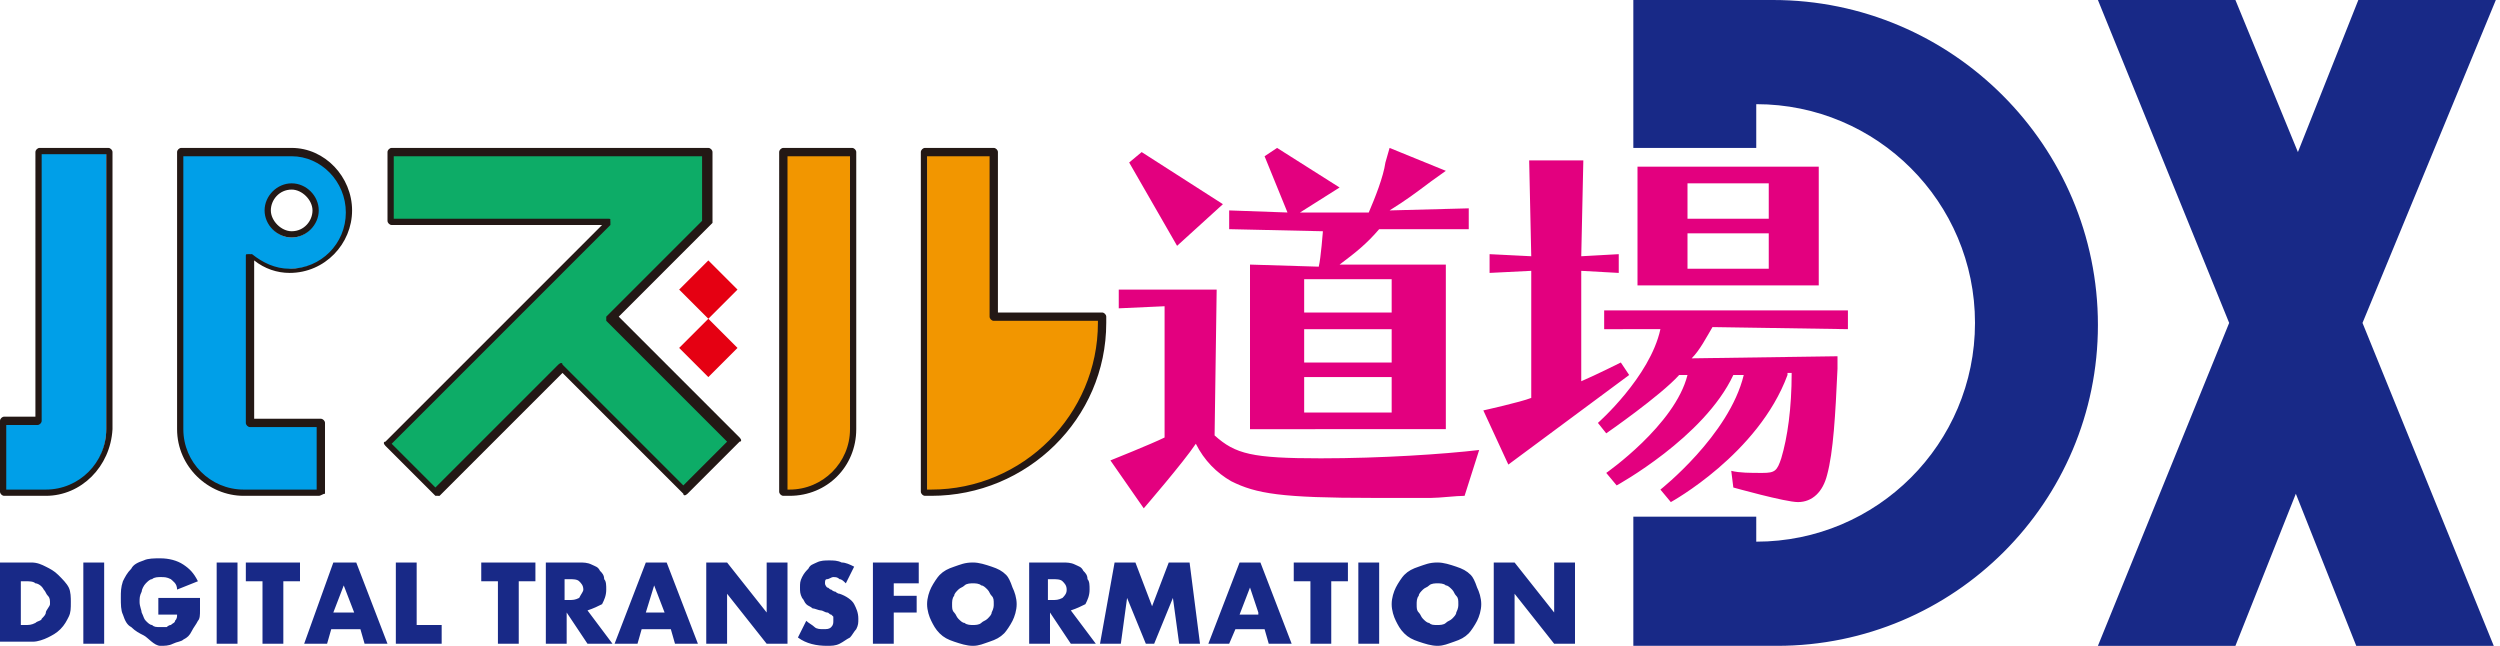 <?xml version="1.0" encoding="utf-8"?>
<svg version="1.1" xmlns="http://www.w3.org/2000/svg" xmlns:xlink="http://www.w3.org/1999/xlink" width="120" height="31" x="0px" y="0px" viewBox="0 0 120 31" style="enable-background:new 0 0 120 31;" xml:space="preserve">
<style type="text/css">
	.st0{fill:#182987;}
	.st1{fill:#009FE8;}
	.st2{fill:#0DAC67;}
	.st3{fill:#E50012;}
	.st4{fill:#F29600;}
	.st5{fill:#E3007F;}
	.st6{fill:#231815;}
</style>
<g>
	<path class="st0" d="M100.7,15.6c0,8.5-6.9,15.4-15.4,15.4h-1h-5.9v-6.2h5.9V26c5.8,0,10.5-4.7,10.5-10.5C94.8,9.7,90.1,5,84.3,5
		v2.1h-5.9V0h5.9h0.8C93.7,0,100.7,7,100.7,15.6L100.7,15.6z M3.3,28.2c0.1,0.2,0.1,0.5,0.1,0.7c0,0.3,0,0.5-0.1,0.7
		c-0.1,0.2-0.2,0.4-0.4,0.6c-0.2,0.2-0.4,0.3-0.6,0.4c-0.2,0.1-0.5,0.2-0.7,0.2H0V27h1.5c0.3,0,0.5,0.1,0.7,0.2
		c0.2,0.1,0.4,0.2,0.6,0.4C3,27.8,3.2,28,3.3,28.2z M2.4,29c0-0.2,0-0.3-0.1-0.4c-0.1-0.1-0.1-0.2-0.2-0.3C2,28.1,1.8,28,1.7,28
		c-0.1-0.1-0.3-0.1-0.5-0.1H1V30h0.2c0.2,0,0.3,0,0.5-0.1c0.1-0.1,0.3-0.1,0.3-0.2c0.1-0.1,0.2-0.2,0.2-0.3S2.4,29.1,2.4,29z
		 M4,30.9h1V27H4V30.9z M7.7,29.5h0.8c0,0.1,0,0.2-0.1,0.3c0,0.1-0.1,0.1-0.2,0.2c-0.1,0-0.2,0.1-0.2,0.1c-0.1,0-0.2,0-0.3,0
		c-0.2,0-0.3,0-0.4-0.1C7.2,30,7.1,29.9,7,29.8c-0.1-0.1-0.1-0.2-0.2-0.4c0-0.1-0.1-0.3-0.1-0.5c0-0.2,0-0.3,0.1-0.5
		c0-0.1,0.1-0.3,0.2-0.4c0.1-0.1,0.2-0.2,0.3-0.2c0.1-0.1,0.3-0.1,0.4-0.1c0.2,0,0.3,0,0.5,0.1c0.1,0.1,0.3,0.2,0.3,0.5l1-0.4
		c-0.2-0.4-0.4-0.6-0.7-0.8c-0.3-0.2-0.7-0.3-1.1-0.3c-0.3,0-0.6,0-0.8,0.1c-0.3,0.1-0.5,0.2-0.6,0.4c-0.2,0.2-0.3,0.4-0.4,0.6
		c-0.1,0.3-0.1,0.5-0.1,0.8c0,0.3,0,0.6,0.1,0.8c0.1,0.3,0.2,0.5,0.4,0.6c0.2,0.2,0.4,0.3,0.6,0.4S7.4,31,7.7,31
		c0.2,0,0.4,0,0.6-0.1c0.2-0.1,0.4-0.1,0.5-0.2c0.2-0.1,0.3-0.2,0.4-0.4c0.1-0.2,0.2-0.3,0.3-0.5c0.1-0.1,0.1-0.3,0.1-0.5
		c0-0.2,0-0.4,0-0.6h-2V29.5z M10.4,30.9h1V27h-1V30.9z M11.8,27.9h0.8v3h1v-3h0.8V27h-2.6V27.9z M17.1,27l1.5,3.9h-1.1l-0.2-0.7
		h-1.4l-0.2,0.7h-1.1L16,27H17.1z M17,29.4l-0.5-1.3l-0.5,1.3H17z M20,27h-1v3.9h2.2V30H20V27z M23.1,27.9h0.8v3h1v-3h0.8V27h-2.6
		V27.9z M28.2,29.3l1.2,1.6h-1.2l-1-1.5v1.5h-1V27h1.6c0.2,0,0.4,0,0.6,0.1c0.2,0.1,0.3,0.1,0.4,0.3c0.1,0.1,0.2,0.2,0.2,0.4
		c0.1,0.1,0.1,0.3,0.1,0.5c0,0.3-0.1,0.5-0.2,0.7C28.7,29.1,28.5,29.2,28.2,29.3z M28,28.3c0-0.2-0.1-0.3-0.2-0.4
		c-0.1-0.1-0.3-0.1-0.5-0.1h-0.2v1h0.2c0.2,0,0.3,0,0.5-0.1C27.9,28.5,28,28.4,28,28.3z M32,27l1.5,3.9h-1.1l-0.2-0.7h-1.4l-0.2,0.7
		h-1.1l1.5-3.9H32z M31.9,29.4l-0.5-1.3L31,29.4H31.9z M36.8,29.4L34.9,27h-1v3.9h1v-2.4l1.9,2.4h1V27h-1V29.4z M40.3,28.5
		c-0.1,0-0.2-0.1-0.2-0.1c-0.1,0-0.2-0.1-0.2-0.1c-0.1,0-0.1-0.1-0.2-0.1c0,0-0.1-0.1-0.1-0.2c0-0.1,0-0.2,0.1-0.2s0.2-0.1,0.3-0.1
		c0.1,0,0.2,0,0.3,0.1c0.1,0,0.2,0.1,0.3,0.2l0.4-0.8c-0.2-0.1-0.4-0.2-0.6-0.2c-0.2-0.1-0.4-0.1-0.6-0.1c-0.2,0-0.4,0-0.6,0.1
		c-0.2,0.1-0.3,0.1-0.4,0.3c-0.1,0.1-0.2,0.2-0.3,0.4c-0.1,0.2-0.1,0.3-0.1,0.5c0,0.2,0,0.3,0.1,0.5c0.1,0.1,0.1,0.2,0.2,0.3
		c0.1,0.1,0.2,0.1,0.3,0.2c0.1,0,0.3,0.1,0.4,0.1c0.1,0,0.2,0.1,0.3,0.1c0.1,0,0.1,0.1,0.2,0.1c0,0,0.1,0.1,0.1,0.1c0,0,0,0.1,0,0.2
		c0,0.1,0,0.2-0.1,0.3c-0.1,0.1-0.2,0.1-0.4,0.1c-0.1,0-0.3,0-0.4-0.1c-0.1-0.1-0.3-0.2-0.4-0.3l-0.4,0.8c0.4,0.3,0.9,0.4,1.4,0.4
		c0.2,0,0.4,0,0.6-0.1c0.2-0.1,0.3-0.2,0.5-0.3c0.1-0.1,0.2-0.3,0.3-0.4c0.1-0.2,0.1-0.3,0.1-0.5c0-0.3-0.1-0.5-0.2-0.7
		C40.9,28.8,40.6,28.6,40.3,28.5z M41.9,30.9h1v-1.5H44v-0.8h-1.1v-0.6h1.2V27h-2.2V30.9z M48.6,28.2c0.1,0.2,0.2,0.5,0.2,0.8
		c0,0.3-0.1,0.6-0.2,0.8c-0.1,0.2-0.3,0.5-0.4,0.6c-0.2,0.2-0.4,0.3-0.7,0.4C47.2,30.9,47,31,46.7,31c-0.3,0-0.6-0.1-0.9-0.2
		c-0.3-0.1-0.5-0.2-0.7-0.4c-0.2-0.2-0.3-0.4-0.4-0.6c-0.1-0.2-0.2-0.5-0.2-0.8c0-0.3,0.1-0.6,0.2-0.8c0.1-0.2,0.3-0.5,0.4-0.6
		c0.2-0.2,0.4-0.3,0.7-0.4c0.3-0.1,0.5-0.2,0.9-0.2c0.3,0,0.6,0.1,0.9,0.2c0.3,0.1,0.5,0.2,0.7,0.4C48.4,27.7,48.5,27.9,48.6,28.2z
		 M47.7,29c0-0.2,0-0.3-0.1-0.4c-0.1-0.1-0.1-0.2-0.2-0.3c-0.1-0.1-0.2-0.2-0.3-0.2c-0.1-0.1-0.3-0.1-0.4-0.1c-0.1,0-0.3,0-0.4,0.1
		c-0.1,0.1-0.2,0.1-0.3,0.2c-0.1,0.1-0.2,0.2-0.2,0.3c-0.1,0.1-0.1,0.3-0.1,0.4c0,0.2,0,0.3,0.1,0.4c0.1,0.1,0.1,0.2,0.2,0.3
		c0.1,0.1,0.2,0.2,0.3,0.2c0.1,0.1,0.3,0.1,0.4,0.1c0.1,0,0.3,0,0.4-0.1c0.1-0.1,0.2-0.1,0.3-0.2c0.1-0.1,0.2-0.2,0.2-0.3
		C47.7,29.2,47.7,29.1,47.7,29z M51.4,29.3l1.2,1.6h-1.2l-1-1.5v1.5h-1V27H51c0.2,0,0.4,0,0.6,0.1c0.2,0.1,0.3,0.1,0.4,0.3
		c0.1,0.1,0.2,0.2,0.2,0.4c0.1,0.1,0.1,0.3,0.1,0.5c0,0.3-0.1,0.5-0.2,0.7C51.9,29.1,51.7,29.2,51.4,29.3z M51.2,28.3
		c0-0.2-0.1-0.3-0.2-0.4c-0.1-0.1-0.3-0.1-0.5-0.1h-0.2v1h0.2c0.2,0,0.3,0,0.5-0.1C51.2,28.5,51.2,28.4,51.2,28.3z M56.1,27
		l-0.8,2.1L54.5,27h-1l-0.7,3.9h1l0.3-2.2l0.9,2.2h0.4l0.9-2.2l0.3,2.2h1L57.1,27H56.1z M62.1,27.9h0.8v3h1v-3h0.8V27h-2.6V27.9z
		 M65.2,30.9h1V27h-1V30.9z M60.5,27l1.5,3.9h-1.1l-0.2-0.7h-1.4L59,30.9H58l1.5-3.9H60.5z M60.4,29.4L60,28.2l-0.5,1.3H60.4z
		 M70.9,28.2c0.1,0.2,0.2,0.5,0.2,0.8c0,0.3-0.1,0.6-0.2,0.8c-0.1,0.2-0.3,0.5-0.4,0.6c-0.2,0.2-0.4,0.3-0.7,0.4
		C69.5,30.9,69.3,31,69,31c-0.3,0-0.6-0.1-0.9-0.2c-0.3-0.1-0.5-0.2-0.7-0.4c-0.2-0.2-0.3-0.4-0.4-0.6c-0.1-0.2-0.2-0.5-0.2-0.8
		c0-0.3,0.1-0.6,0.2-0.8c0.1-0.2,0.3-0.5,0.4-0.6c0.2-0.2,0.4-0.3,0.7-0.4c0.3-0.1,0.5-0.2,0.9-0.2c0.3,0,0.6,0.1,0.9,0.2
		c0.3,0.1,0.5,0.2,0.7,0.4C70.7,27.7,70.8,27.9,70.9,28.2z M70,29c0-0.2,0-0.3-0.1-0.4c-0.1-0.1-0.1-0.2-0.2-0.3
		c-0.1-0.1-0.2-0.2-0.3-0.2c-0.1-0.1-0.3-0.1-0.4-0.1c-0.1,0-0.3,0-0.4,0.1c-0.1,0.1-0.2,0.1-0.3,0.2c-0.1,0.1-0.2,0.2-0.2,0.3
		c-0.1,0.1-0.1,0.3-0.1,0.4c0,0.2,0,0.3,0.1,0.4c0.1,0.1,0.1,0.2,0.2,0.3c0.1,0.1,0.2,0.2,0.3,0.2C68.7,30,68.8,30,69,30
		c0.1,0,0.3,0,0.4-0.1c0.1-0.1,0.2-0.1,0.3-0.2c0.1-0.1,0.2-0.2,0.2-0.3C70,29.2,70,29.1,70,29z M74.6,29.4L72.7,27h-1v3.9h1v-2.4
		l1.9,2.4h1V27h-1V29.4z M119.8,0h-6.6l-2.9,7.3L107.3,0h-6.6l6.3,15.5l-6.3,15.5h6.6l2.9-7.3l2.9,7.3h6.6l-6.3-15.5L119.8,0z"/>
	<path class="st1" d="M1.8,7.3h3.3v13.3c0,1.7-1.3,3-3,3h-2v-3.4h1.7V7.3z M12,12.2v8h3.3v3.4h-3.6c-1.7,0-3-1.3-3-3V7.3H14v0
		c1.5,0,2.8,1.3,2.8,2.8c0,1.6-1.3,2.8-2.8,2.8C13.2,13,12.5,12.7,12,12.2z M14,9c-0.6,0-1.2,0.5-1.2,1.2c0,0.6,0.5,1.2,1.2,1.2
		c0.6,0,1.2-0.5,1.2-1.2C15.1,9.5,14.6,9,14,9z"/>
	<polygon class="st2" points="35.3,21.2 29.3,15.3 34,10.6 34,10.6 34,7.3 18.8,7.3 18.8,10.6 29.3,10.6 18.6,21.3 21,23.7 27,17.6 
		32.9,23.6 	"/>
	<path class="st3" d="M34,15.3l-1.4-1.4l1.4-1.4l1.4,1.4L34,15.3z M35.4,16.7L34,15.3l-1.4,1.4l1.4,1.4L35.4,16.7z"/>
	<path class="st4" d="M37.6,7.3h3.3v13.3c0,1.7-1.3,3-3,3h-0.3V7.3z M47.8,15.2V7.3h-3.3v7.9v8.5v0h0.3c4.5,0,8.2-3.7,8.2-8.2v-0.3
		H47.8z"/>
	<path class="st5" d="M70.3,23.8c-0.4,0-1.2,0.1-1.6,0.1c-1.8,0-2,0-2.8,0c-4.4,0-5.6-0.2-6.8-0.8c-0.7-0.4-1.3-1-1.7-1.8
		c-0.6,0.9-2.5,3.1-2.5,3.1l-1.6-2.3c0,0,2-0.8,2.6-1.1v-6.3l-2.2,0.1v-0.9l4.7,0l-0.1,7c1,0.9,1.8,1.1,5.1,1.1
		c2.9,0,5.9-0.2,7.6-0.4L70.3,23.8z M58.7,9.8l-2.2,2l-2.3-4l0.6-0.5L58.7,9.8z M69.4,12.7v7.9H60v-7.9l3.3,0.1
		c0.1-0.4,0.2-1.7,0.2-1.7L59,11v-0.9l2.8,0.1l-1.1-2.7l0.6-0.4l3,1.9l-1.9,1.2h3.3c0.3-0.7,0.7-1.7,0.8-2.4l0.2-0.7l2.7,1.1
		l-0.7,0.5c-0.8,0.6-1.2,0.9-2,1.4l3.8-0.1V11l-4.3,0c-0.6,0.7-1.1,1.1-1.9,1.7L69.4,12.7z M62.6,13.5V15h4.2v-1.6H62.6z M62.6,15.8
		v1.6h4.2v-1.6H62.6z M62.6,18.1v1.7h4.2v-1.7H62.6z M75.9,18.3c0.7-0.3,1.9-0.9,1.9-0.9l0.4,0.6l-5.8,4.3l-1.2-2.6
		c0,0,1.8-0.4,2.3-0.6v-6.1l-2,0.1v-0.9l2,0.1l-0.1-4.6H76l-0.1,4.6l1.8-0.1v0.9l-1.8-0.1V18.3z M85.8,18c-1.4,3.8-5.6,6.1-5.6,6.1
		l-0.5-0.6c0,0,3.3-2.6,4-5.5h-0.5c-1.4,3-5.6,5.3-5.6,5.3l-0.5-0.6c0,0,3.3-2.3,3.9-4.7h-0.4c-0.9,1-3.5,2.8-3.5,2.8l-0.4-0.5
		c0,0,2.5-2.2,3-4.5L77,15.8v-0.9h11.7v0.9l-6.5-0.1c-0.3,0.5-0.6,1.1-1,1.5l7-0.1v0.6c-0.1,2.2-0.2,4-0.5,5.1
		c-0.2,0.8-0.7,1.3-1.4,1.3c-0.6,0-3.1-0.7-3.1-0.7l-0.1-0.8c0.4,0.1,0.9,0.1,1.5,0.1c0.6,0,0.7-0.1,0.9-0.7c0.3-1,0.5-2.4,0.5-4.1
		H85.8z M87.3,13.7h-8.7V8h8.7V13.7z M84.9,8.8H81v1.7h3.9V8.8z M81,11.2v1.7h3.9v-1.7H81z"/>
	<path class="st6" d="M21,23.8c0,0-0.1,0-0.1,0l-2.4-2.4c-0.1-0.1-0.1-0.2,0-0.2l10.4-10.4H18.8c-0.1,0-0.2-0.1-0.2-0.2V7.3
		c0-0.1,0.1-0.2,0.2-0.2H34c0.1,0,0.2,0.1,0.2,0.2v3.3c0,0,0,0.1,0,0.1l-4.5,4.5l5.8,5.8c0.1,0.1,0.1,0.2,0,0.2L33,23.7
		c-0.1,0.1-0.2,0.1-0.2,0L27,17.9l-5.9,5.9C21,23.8,21,23.8,21,23.8z M18.8,21.3l2.1,2.1l5.9-5.9c0.1-0.1,0.2-0.1,0.2,0l5.8,5.8
		l2.1-2.1l-5.8-5.8c0,0,0-0.1,0-0.1c0,0,0-0.1,0-0.1l4.6-4.6l0-3.1H18.9v3h10.3c0.1,0,0.1,0,0.1,0.1c0,0.1,0,0.1,0,0.2L18.8,21.3z
		 M37.9,23.8h-0.3c-0.1,0-0.2-0.1-0.2-0.2V7.3c0-0.1,0.1-0.2,0.2-0.2h3.3c0.1,0,0.2,0.1,0.2,0.2v13.3C41.1,22.4,39.7,23.8,37.9,23.8
		z M37.7,23.5h0.2c1.6,0,2.9-1.3,2.9-2.9V7.5h-3V23.5z M44.7,23.8h-0.3c-0.1,0-0.2-0.1-0.2-0.2V7.3c0-0.1,0.1-0.2,0.2-0.2h3.3
		c0.1,0,0.2,0.1,0.2,0.2v7.7h5c0.1,0,0.2,0.1,0.2,0.2v0.3C53.1,20.1,49.3,23.8,44.7,23.8z M44.6,23.5h0.1c4.4,0,8-3.6,8-8v-0.1h-5
		c-0.1,0-0.2-0.1-0.2-0.2V7.5h-3V23.5z M2.2,23.8h-2c-0.1,0-0.2-0.1-0.2-0.2v-3.4c0-0.1,0.1-0.2,0.2-0.2h1.5V7.3
		c0-0.1,0.1-0.2,0.2-0.2h3.3c0.1,0,0.2,0.1,0.2,0.2v13.3C5.3,22.4,3.9,23.8,2.2,23.8z M0.3,23.5h1.9c1.6,0,2.9-1.3,2.9-2.9V7.4H2
		v12.8c0,0.1-0.1,0.2-0.2,0.2H0.3V23.5z M15.3,23.8h-3.6c-1.7,0-3.2-1.4-3.2-3.2V7.3c0-0.1,0.1-0.2,0.2-0.2H14c0,0,0,0,0,0
		c1.6,0,2.9,1.4,2.9,3c0,1.6-1.3,3-3,3c-0.6,0-1.2-0.2-1.7-0.6v7.6h3.2c0.1,0,0.2,0.1,0.2,0.2v3.4C15.5,23.7,15.4,23.8,15.3,23.8z
		 M8.8,7.4v13.2c0,1.6,1.3,2.9,2.9,2.9h3.5v-3H12c-0.1,0-0.2-0.1-0.2-0.2v-8c0-0.1,0-0.1,0.1-0.1c0.1,0,0.1,0,0.2,0
		c0.5,0.4,1.1,0.7,1.8,0.7c1.5,0,2.7-1.2,2.7-2.7c0-1.5-1.2-2.7-2.6-2.7c0,0,0,0,0,0H8.8z M14,11.4c-0.7,0-1.3-0.6-1.3-1.3
		s0.6-1.3,1.3-1.3c0.7,0,1.3,0.6,1.3,1.3S14.7,11.4,14,11.4z M14,9.1c-0.6,0-1,0.5-1,1s0.5,1,1,1c0.6,0,1-0.5,1-1S14.5,9.1,14,9.1z"
		/>
</g>
</svg>

